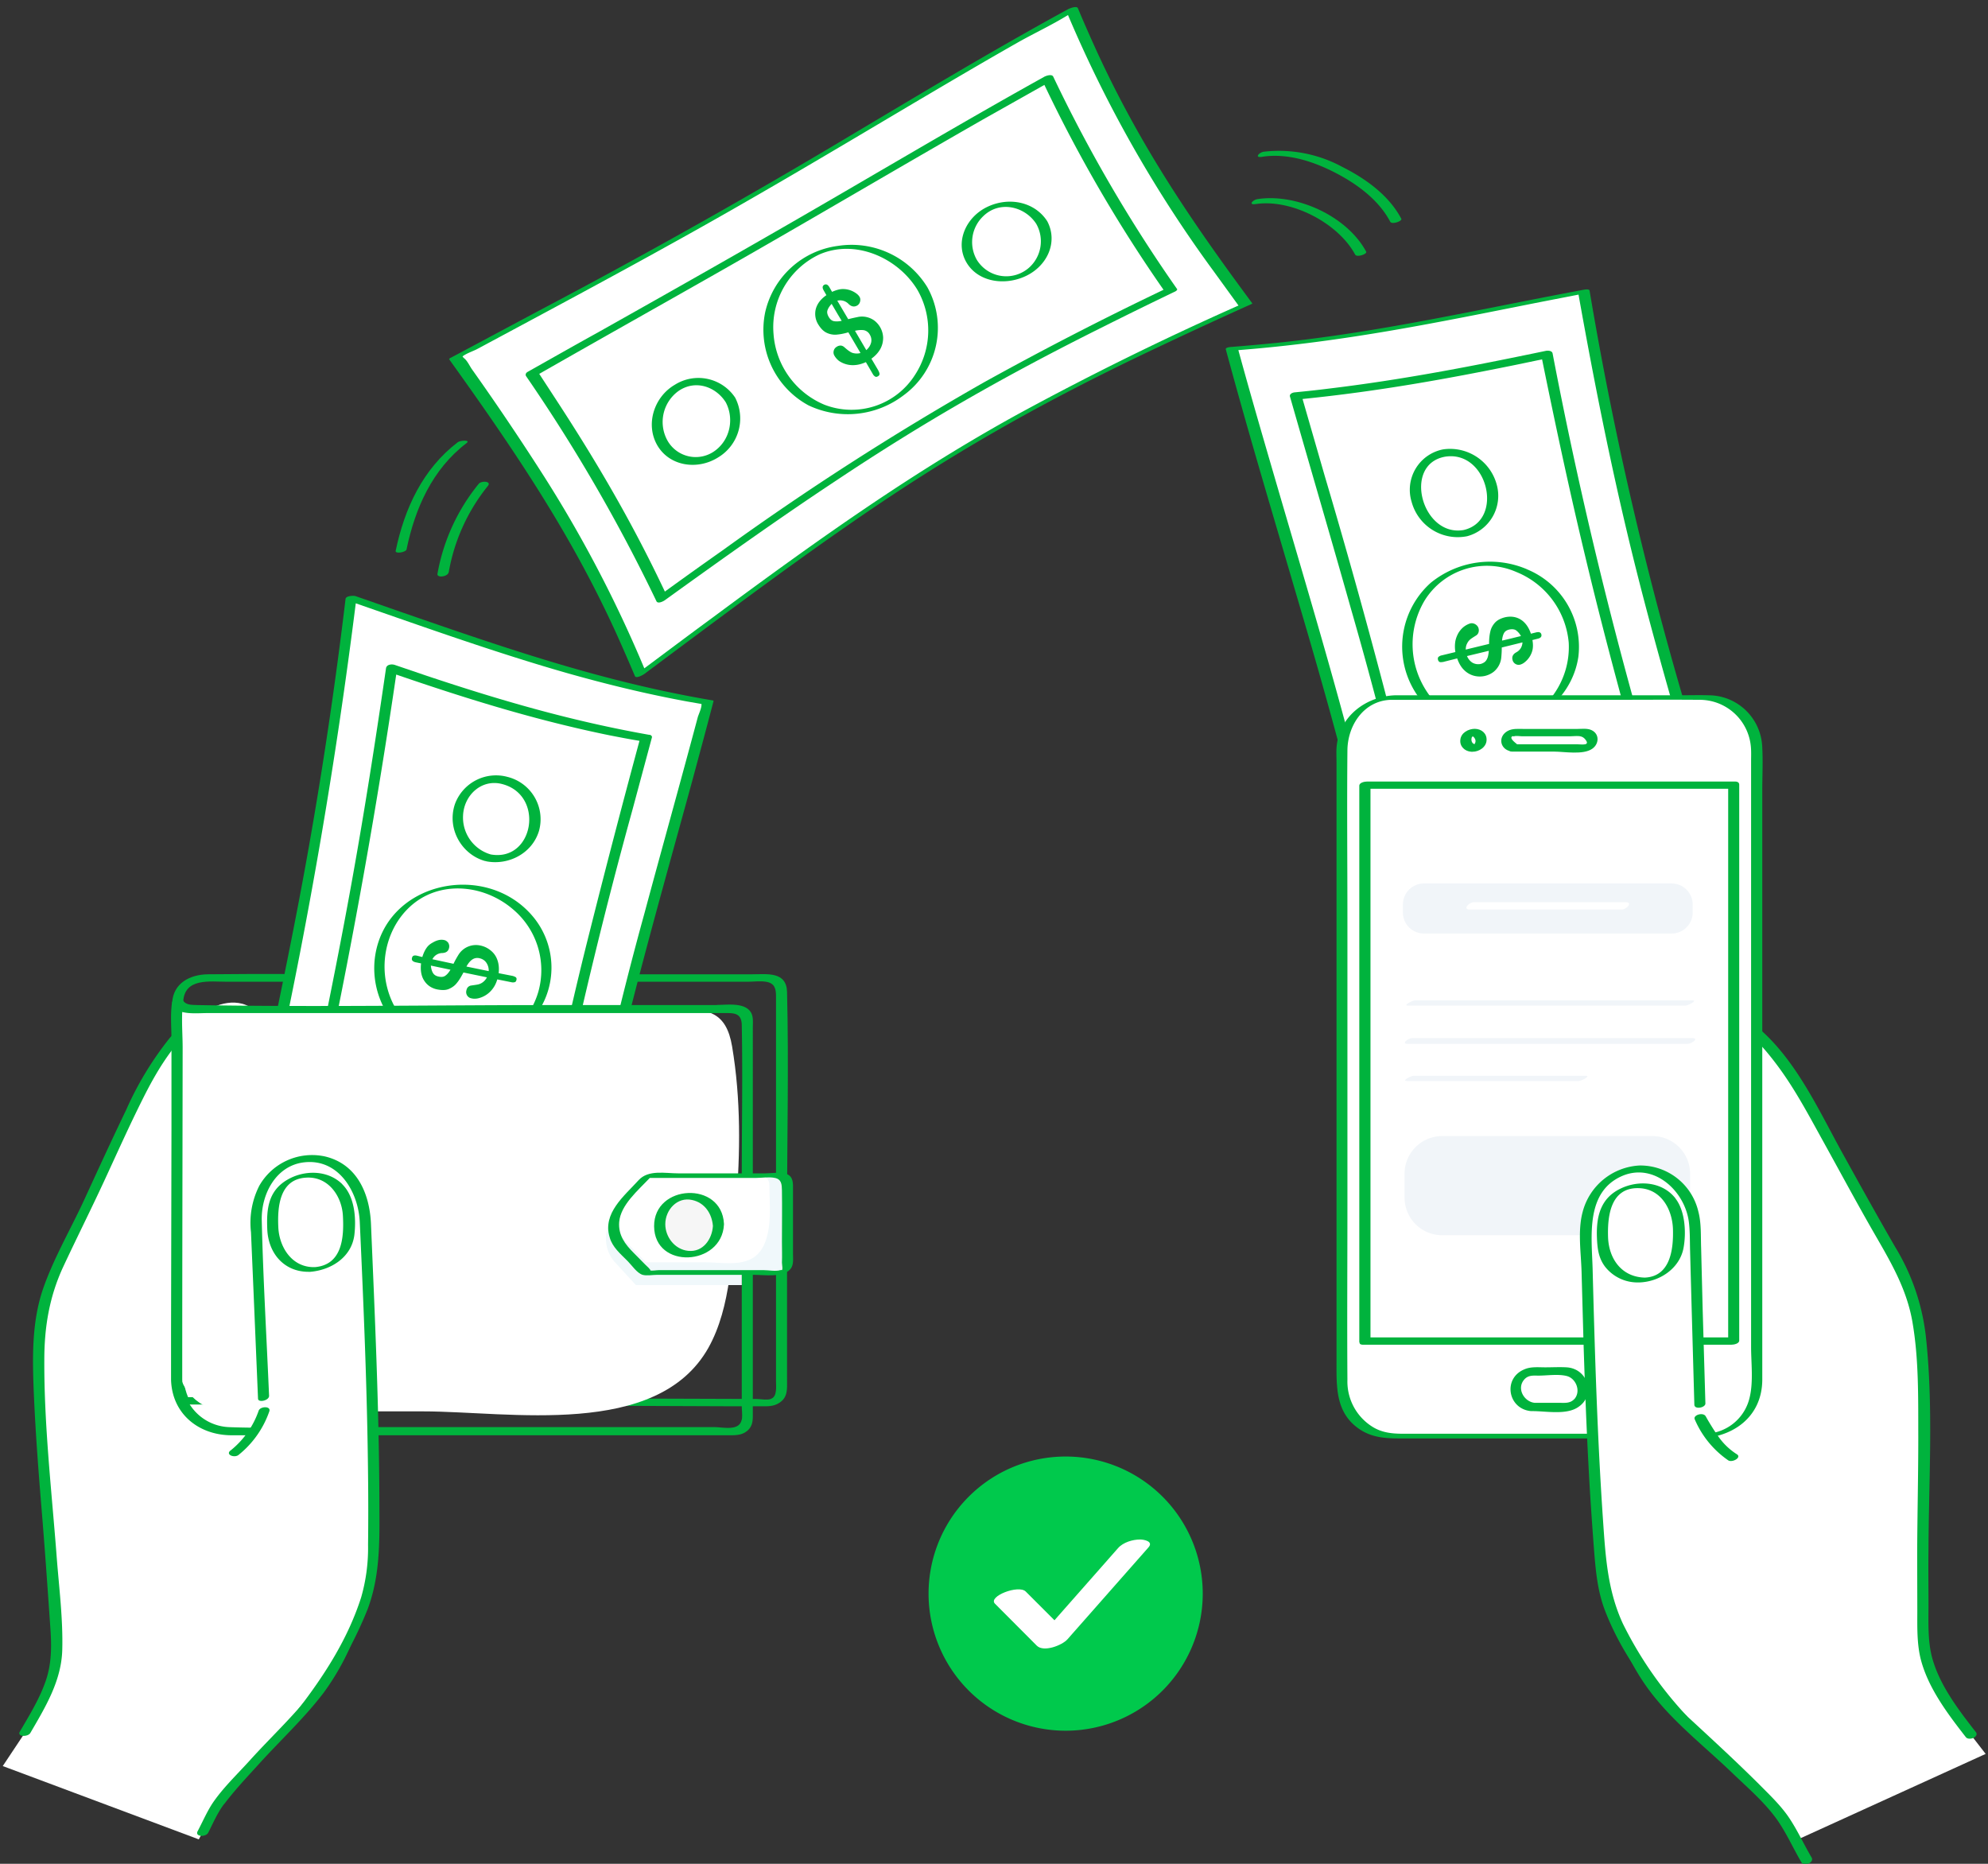 <svg xmlns="http://www.w3.org/2000/svg" xmlns:xlink="http://www.w3.org/1999/xlink" width="144" height="135" viewBox="0 0 144 135"><rect x="0" y="0" width="144" height="135" fill="#333333" stroke="none"/><defs><path id="1szda" d="M1467.22 1319.06c-9.28 4.2-16 7.56-22.73 11.8-6.67 4.16-13.34 9.2-21.1 14.96-3.51-8.53-7.74-15.05-13.36-22.91 9.02-4.84 15.7-8.37 22.53-12.36 6.8-3.91 13.75-8.28 22.1-12.85 3.53 8.47 7.48 14.49 12.56 21.36"/><path id="1szdb" d="M1467.7 1318.96c-4.46-6.02-8.12-11.42-11.28-18.3-.45-.99-.9-2-1.34-3.06-.08-.2-.6 0-.74.08-5.53 3.02-10.71 6.15-15.44 8.96a480.33 480.33 0 0 1-22.93 12.9l-6.31 3.37c-.02 0-.15.08-.12.12 4.95 6.9 8.89 12.8 12.1 19.85.45 1 .9 2.03 1.35 3.09.08.2.57-.07.69-.16 5.14-3.83 10.06-7.52 14.63-10.69 7.28-5.07 13.92-8.9 22.8-13.08a364 364 0 0 1 6.57-3.03c.02-.02.04-.04.03-.05m-16.96 8.03c-7.43 4.09-14.12 8.8-22.1 14.72-1.64 1.2-3.3 2.45-4.98 3.7a92 92 0 0 0-7.47-14.23 191.21 191.21 0 0 0-5.02-7.44c-.16-.23-.33-.61-.56-.79-.09-.07-.1-.13-.12-.13.23-.2.8-.4 1.03-.52 5.22-2.8 9.78-5.24 14.01-7.59 5.96-3.29 11.39-6.53 17.61-10.22 2.44-1.44 4.98-2.94 7.62-4.44 1.16-.65 2.42-1.24 3.59-1.96a91.9 91.9 0 0 0 10.56 18.57l1.79 2.47a220.3 220.3 0 0 0-15.96 7.86"/><path id="1szdc" d="M1461.81 1318c-14.57 6.9-23.63 12.7-36.88 22.34a117.88 117.88 0 0 0-9.4-16.26c14.18-7.88 23.35-13.41 37.38-21.36 2.7 5.7 5.54 10.39 8.9 15.28"/><path id="1szdd" d="M1462.25 1317.92a106.44 106.44 0 0 1-8.96-15.37c-.1-.2-.49-.07-.63 0-4.64 2.58-8.93 5.1-12.95 7.44-6.43 3.76-12.3 7.1-19.42 11.1-1.63.9-3.3 1.85-5.06 2.84-.13.07-.2.2-.12.32a120.98 120.98 0 0 1 9.44 16.3c.1.2.47.02.6-.07 4.37-3.15 8.48-6.07 12.4-8.66 6.24-4.16 12.09-7.53 19.36-11.15a335.14 335.14 0 0 1 5.22-2.56c.14-.08.16-.14.12-.2m-13.97 6.78a206.6 206.6 0 0 0-18.92 12.16c-1.38.97-2.78 1.97-4.2 3-2.34-4.95-4.88-9.31-7.9-13.93l-1.2-1.84c4.66-2.66 8.83-5 12.77-7.24 6.36-3.61 12.32-7.15 19.38-11.19l4.44-2.5a104.37 104.37 0 0 0 8.63 14.84 240.97 240.97 0 0 0-13 6.7"/><path id="1szde" d="M1443.8 1317.9a6.1 6.1 0 0 0-8.23-2.23 6.05 6.05 0 0 0-2.08 8.28 5.84 5.84 0 0 0 8.14 2.05 5.95 5.95 0 0 0 2.17-8.1"/><path id="1szdf" d="M1444.17 1317.8a6.44 6.44 0 0 0-6.47-2.99 6.23 6.23 0 0 0-5.27 4.79 6.23 6.23 0 0 0 3.13 6.76 6.65 6.65 0 0 0 6.88-.72 6.05 6.05 0 0 0 1.73-7.84m-7.44 8.52a6.02 6.02 0 0 1-3.7-5.14 5.82 5.82 0 0 1 3.3-5.74c2.62-1.16 5.72.24 7.12 2.55a5.89 5.89 0 0 1-.17 6.16 5.44 5.44 0 0 1-6.55 2.17"/><path id="1szdg" d="M1452.46 1313.13c-.76-1.3-2.53-1.74-3.93-.96-1.4.77-1.9 2.45-1.16 3.73.74 1.27 2.45 1.69 3.87.93 1.4-.75 1.97-2.4 1.22-3.7"/><path id="1szdh" d="M1452.86 1313.03c-.88-1.38-2.7-1.79-4.27-1.08-1.62.73-2.44 2.58-1.59 4.05.8 1.38 2.65 1.71 4.18 1.05 1.67-.72 2.48-2.5 1.68-4.02m-1.29 3.33a2.5 2.5 0 0 1-3.82-.55 2.59 2.59 0 0 1 .46-3.14c1.22-1.2 3.07-.69 3.86.56a2.56 2.56 0 0 1-.5 3.13"/><path id="1szdi" d="M1429.9 1325.97a2.77 2.77 0 0 0-3.86-.9 2.99 2.99 0 0 0-1.07 4 2.7 2.7 0 0 0 3.88.86 3 3 0 0 0 1.05-3.96"/><path id="1szdj" d="M1430.25 1325.8a3.2 3.2 0 0 0-4.37-.93c-1.51.88-2.15 2.88-1.26 4.4.89 1.51 2.91 1.8 4.4.86a3.29 3.29 0 0 0 1.23-4.33m-1.45 3.84a2.35 2.35 0 0 1-3.47-.76 2.77 2.77 0 0 1 .79-3.54c1.24-.88 2.74-.33 3.45.8.6 1.13.36 2.66-.77 3.5"/><path id="1szdk" d="M1437.07 1317.79l.2.35c.25-.11.47-.18.68-.2a1.62 1.62 0 0 1 1.04.29c.12.08.21.17.27.27.06.1.07.22.04.34a.45.45 0 0 1-.21.29c-.21.12-.42.08-.61-.1a.85.85 0 0 0-.83-.25l.79 1.34c.3-.08.56-.13.75-.17a1.53 1.53 0 0 1 1.13.26 1.63 1.63 0 0 1 .65 1.25c0 .28-.06.55-.2.81-.15.27-.36.5-.65.71l.47.8c.07.12.11.22.12.3 0 .06-.03.13-.11.17-.08.05-.15.06-.2.03a.46.46 0 0 1-.18-.19l-.5-.86c-.27.12-.52.19-.76.21a1.78 1.78 0 0 1-1.19-.3c-.14-.11-.25-.24-.33-.38a.45.45 0 0 1-.05-.35c.03-.13.11-.23.23-.3a.5.5 0 0 1 .28-.08c.1.01.18.05.25.11.16.14.29.25.39.31.1.07.2.12.34.14a1 1 0 0 0 .45-.02l-.88-1.5c-.33.1-.62.15-.87.17a1.4 1.4 0 0 1-.71-.14c-.23-.11-.42-.31-.6-.6a1.45 1.45 0 0 1-.18-1.11c.1-.38.35-.72.77-1.01l-.2-.35c-.1-.18-.1-.31.04-.4.14-.07.26-.02.37.16m.9 2.45c-.25-.4-.49-.82-.73-1.23-.15.16-.25.31-.3.46-.05.14-.02.3.09.49.1.17.22.27.36.3.15.03.34.03.57-.02m.97.72l.82 1.4c.2-.17.3-.36.35-.55a.76.76 0 0 0-.09-.56.63.63 0 0 0-.42-.33c-.18-.03-.4-.02-.66.04"/><path id="1szdl" d="M1406.45 1336.78c.62-2.97 1.87-5.8 4.34-7.68.33-.26-.46-.2-.63-.07-2.54 1.94-3.86 4.8-4.5 7.87-.05.24.75.11.8-.12"/><path id="1szdm" d="M1409.5 1338.47a13.7 13.7 0 0 1 2.83-6.26c.31-.37-.46-.4-.65-.17a14.24 14.24 0 0 0-2.99 6.51c-.07.34.74.22.8-.08"/><path id="1szdn" d="M1468.4 1308.36c1.88-.3 3.83.36 5.47 1.23 1.51.8 3.02 1.93 3.83 3.47.13.23.9-.05.8-.22-.9-1.7-2.58-2.9-4.27-3.75a9.64 9.64 0 0 0-5.7-1.1c-.34.06-.68.46-.12.37"/><path id="1szdo" d="M1467.96 1311.78c2.57-.39 5.97 1.37 7.2 3.66.12.23.89-.04.8-.21-1.38-2.57-5.03-4.24-7.87-3.81-.35.05-.7.45-.13.36"/><path id="1szdp" d="M1391.4 1430.23l1.31-2.46c2-2.44 4.18-4.72 6.33-7.02 7.96-8.53 3.8-22.14-.7-31.25-.94-1.88-2.74-3.98-3.31-5.97-.35-1.22.6-3 .95-4.2l.98-3.35c.66-2.27.28-4.48-1.62-5.89-1.36-1-3.05-.18-3.82.4-2.78 2.13-4.21 5.25-5.67 8.39l-3.28 7.03c-.88 1.9-2 3.73-2.43 5.8-.48 2.3-.34 4.7-.24 7.03.15 3.4.46 6.78.74 10.18.14 1.75.24 3.5.36 5.27.09 1.25.23 2.54-.06 3.78-.38 1.62-1.29 3.06-2.11 4.5l-1.63 2.45z"/><path id="1szdq" d="M1393.25 1427.66c.76-1 1.63-1.93 2.48-2.86 1.56-1.73 3.31-3.34 4.72-5.2a17.89 17.89 0 0 0 3.43-9.65c.25-3.7-.37-7.44-1.39-10.99a52.38 52.38 0 0 0-3.9-9.85c-.98-1.87-2.69-3.6-3.17-5.69-.22-.94.16-1.9.48-2.77.38-1.02.68-2.05 1-3.1.54-1.88 1.18-1.8.34-3.7-.67-1.54-2.14-2.77-3.88-2.48-1.68.29-3.01-.43-4.07.82a23.6 23.6 0 0 0-3.15 5.2c-1.07 2.22-2.1 4.47-3.13 6.71-.96 2.05-2.12 4.06-2.87 6.19-.88 2.52-.79 5.24-.68 7.87.12 2.67.32 5.34.54 8 .24 2.88.44 5.76.64 8.64.1 1.36.12 2.66-.33 3.96-.45 1.3-1.18 2.48-1.87 3.66-.23.39.58.41.76.1 1.1-1.89 2.25-3.78 2.31-6.02.06-2.21-.23-4.48-.4-6.68-.36-4.76-.92-9.54-.9-14.32 0-2.36.36-4.55 1.35-6.7.97-2.08 2-4.13 2.96-6.2.94-2.03 1.85-4.07 2.85-6.06.91-1.82 1.97-3.6 3.45-5.02.64-.62 1.36.77 2.23.52 1.32-.38 2.41.4 3.1 1.48 1.24 1.92.52 2.08-.07 4.08-.27.92-.52 1.83-.86 2.72-.3.83-.67 1.72-.68 2.62 0 1.76 1.49 3.55 2.38 4.95a42.28 42.28 0 0 1 4.29 9.7 35.59 35.59 0 0 1 1.91 10.58c.03 3.89-.87 7.81-3.2 10.99-1.43 1.94-3.25 3.6-4.87 5.4-.88.97-1.94 1.98-2.68 3.09-.4.62-.71 1.34-1.06 2-.2.4.6.43.77.1.36-.7.68-1.47 1.17-2.1z"/><path id="1szdr" d="M1434.01 1394.15v-9.4c0-5.3.13-10.6 0-15.9-.04-1.5-1.45-1.28-2.52-1.28h-27.08c-4.12 0-8.24-.05-12.36 0-1.29.02-2.5.64-2.58 2.06v9.33l-.03 17.27c0 .82.1 1.56.45 2.33.05.1.14.16.26.16l.4.01 11.24.04 20.57.06 7.62.03h2.05c.5 0 .99.04 1.42-.25.63-.4.56-1.03.56-1.66zm-1.17 4.18c-.29.1-.77 0-1.07 0l-6-.02-19.53-.06-14.62-.05h-1c-.6-1.45-.37-3.18-.37-4.77v-9.1l.02-9.75c0-1.66-.06-3.33 0-5 .08-1.77 1.92-1.47 3.18-1.47h37.69c.43 0 .92-.07 1.34 0 .66.1.73.54.73 1.07v27.84c0 .4.1 1.15-.37 1.3z"/><path id="1szds" d="M1392.9 1393c1.7-9.46 3.73-18.42 5.36-26.63a329.82 329.82 0 0 0 4.18-26.04c8.88 3.06 16.78 6.02 25.82 7.54-2.1 8-4.41 15.87-6.24 23.32a217.65 217.65 0 0 0-4.6 24.64c-8.35-1.14-15.8-2.55-24.52-2.83"/><path id="1szdt" d="M1428.61 1347.73c-7.97-1.35-14.93-3.76-22.61-6.42l-3.24-1.13c-.15-.05-.7-.03-.73.2a323.53 323.53 0 0 1-2.68 18.08c-1.55 8.76-3.6 17.72-5.58 27.77-.45 2.3-.89 4.62-1.29 6.92 0 .02 0 .04.03.05 0 .01.01.02.04.02 7.69.24 14.27 1.34 21.5 2.4l3.04.42c.13.02.66-.12.69-.33.9-6.64 1.83-12.08 2.94-17.28 1.73-8.13 4.02-16.1 6.39-24.75.53-1.97 1.07-3.95 1.57-5.88.01-.05-.01-.06-.07-.07m-1.07 1.23c-1.28 4.8-2.63 9.62-3.87 14.23a250.36 250.36 0 0 0-4.52 19.35 234.4 234.4 0 0 0-1.86 11.47c-.07.47-.2 1.01-.23 1.51-7.02-.97-13.55-2.15-20.63-2.59-1.01-.06-2.05-.12-3.12-.16 1.16-6.32 2.5-12.57 3.7-18.37a384.61 384.61 0 0 0 5.76-33.7c5.27 1.83 10.34 3.64 15.4 5.08 2.8.79 5.62 1.48 8.6 2.03l.92.16.12.02c.03.27-.2.73-.27.97"/><path id="1szdu" d="M1397.1 1389.4c1.67-8.15 3.24-15.4 4.58-22.28a438.55 438.55 0 0 0 3.68-21.7c6.25 2.15 12 3.93 18.43 5.05a564.51 564.51 0 0 0-5.15 20.1 271.9 271.9 0 0 0-3.93 20.92 151.04 151.04 0 0 0-17.61-2.08"/><path id="1szdv" d="M1424.05 1350.23c-5.65-1-10.74-2.48-16.14-4.28l-2.32-.79c-.21-.07-.59-.04-.63.25-.8 5.51-1.56 10.33-2.4 15.02-1.33 7.44-2.9 14.78-4.66 23.22a1233.54 1233.54 0 0 0-1.2 5.94c-.01.05.02.09.1.1.02.01.05.02.08.01 5.46.27 10.31.91 15.42 1.72l2.2.35c.2.04.55-.07.6-.35.82-5.47 1.64-10.14 2.56-14.6a355.17 355.17 0 0 1 5.17-21.23l1.39-5.17c.03-.1-.07-.18-.17-.2m-4.3 14.12a268.3 268.3 0 0 0-5.35 26.78 157.08 157.08 0 0 0-16.85-2c1.11-5.42 2.2-10.5 3.17-15.26a468.01 468.01 0 0 0 4.98-28c5.24 1.8 10.17 3.32 15.45 4.4.72.14 1.44.28 2.17.4a798.5 798.5 0 0 0-3.57 13.68"/><path id="1szdw" d="M1409.34 1373.05a6.22 6.22 0 0 0 7.1-4.66c.73-3.18-1.43-6.28-4.71-7.04a5.8 5.8 0 0 0-7.14 4.54 6.08 6.08 0 0 0 4.75 7.16"/><path id="1szdx" d="M1415.67 1363.47c-3.4-4.2-10.83-2.64-11.52 2.94a6.2 6.2 0 0 0 4.9 6.79c2.36.38 4.9-.48 6.5-2.35a5.77 5.77 0 0 0 .12-7.38m-6.03 9.44a5.96 5.96 0 0 1-4.6-4.4c-.58-2.3.23-4.8 2.06-6.17 2.1-1.56 5.05-1.18 7.03.5a5.76 5.76 0 0 1 1.86 6.01 5.74 5.74 0 0 1-6.35 4.06"/><path id="1szdy" d="M1407.06 1384.75c1.5.2 2.94-.99 3.24-2.59.3-1.6-.65-3.04-2.1-3.27-1.45-.23-2.91.88-3.24 2.52-.34 1.63.61 3.14 2.1 3.34"/><path id="1szdz" d="M1406.83 1384.97c1.5.13 3.17-.8 3.71-2.43.59-1.78-.43-3.56-2.08-3.83-1.4-.23-3 .62-3.66 2.13-.81 1.87.23 3.83 1.97 4.12.2.04.85-.37.6-.41a2.52 2.52 0 0 1-2.1-2.37c-.12-1.62 1.12-3.31 2.68-3.08 2.9.39 2.56 5.68-.65 5.44-.2-.02-.86.4-.47.44"/><path id="1szdA" d="M1412.37 1359.15c1.49.34 2.99-.61 3.35-2.14a2.94 2.94 0 0 0-2.16-3.48 2.7 2.7 0 0 0-3.35 2.15 2.97 2.97 0 0 0 2.16 3.47"/><path id="1szdB" d="M1413.75 1353.27a3.17 3.17 0 0 0-3.8 1.98c-.6 1.8.51 3.66 2.2 4.12h.04l.05.02c1.58.3 3.3-.56 3.8-2.2a3.16 3.16 0 0 0-2.29-3.92m-1.2 5.62a2.78 2.78 0 0 1-2.01-2.79c.05-1.5 1.34-2.7 2.83-2.31 3.11.8 2.3 5.65-.82 5.1"/><path id="1szdC" d="M1407.19 1366.22l.4.1c.08-.26.18-.48.3-.65.11-.17.27-.3.46-.4.15-.09.3-.15.44-.18a.9.9 0 0 1 .38 0c.12.02.22.1.3.2.06.11.09.23.06.36-.05.24-.2.36-.48.38a.82.82 0 0 0-.73.45l1.53.33c.14-.29.27-.51.37-.67a1.49 1.49 0 0 1 1.59-.65c.28.06.52.18.74.36.22.18.38.4.48.69.1.28.13.6.09.95l.92.18a.9.9 0 0 1 .3.1c.07.05.09.11.07.2-.02.1-.06.15-.12.17a.5.5 0 0 1-.27 0l-1-.2c-.08.28-.2.51-.35.7a1.82 1.82 0 0 1-1.03.67c-.18.04-.35.04-.5 0a.45.45 0 0 1-.3-.2.46.46 0 0 1-.06-.36c.02-.1.06-.2.13-.26a.4.4 0 0 1 .25-.11c.2-.03.37-.05.49-.08a.9.9 0 0 0 .33-.16 1 1 0 0 0 .29-.35l-1.7-.35c-.16.3-.31.56-.47.75-.15.2-.35.34-.58.44-.23.1-.5.1-.83.04-.42-.08-.74-.3-.95-.62-.22-.32-.3-.75-.24-1.27l-.4-.08c-.2-.05-.3-.15-.26-.3.03-.17.14-.22.35-.18m2.44 1.02l-1.42-.3c.02.22.07.4.15.53.08.14.22.23.43.27.2.04.35.02.47-.07.12-.08.25-.23.37-.43m1.16-.23l1.61.33a1 1 0 0 0-.18-.62.78.78 0 0 0-.48-.31.64.64 0 0 0-.53.09c-.15.1-.29.27-.42.5"/><path id="1szdD" d="M1389.88 1395.64l.03-25.56.08-.18.24.18h21.53l14.33-.01c2.21 0 3.52.22 3.94 2.73.64 3.81.6 7.7.28 11.54-.28 3.34-.33 7.31-2 10.29-3.72 6.59-14.42 4.6-20.65 4.6h-14.17c-2 0-3.61-1.6-3.61-3.59"/><path id="1szdE" d="M1428.92 1369.8h-12.07c-8.52 0-17.05.15-25.56 0-.38-.02-.86.02-1.06-.39-.14-.29-.73-.05-.77.21-.13.88-.04 1.82-.04 2.71v6.47l-.03 14.71v3.43c.07 2.47 2 4.01 4.37 4.02H1429.94c.44 0 .86-.03 1.22-.35.38-.35.37-.76.37-1.22V1371.44c0-.34.05-.74-.11-1.06-.42-.8-1.74-.59-2.5-.59zm1.8 30.04c-.17.84-1.35.53-1.96.53h-27.32c-2.62 0-5.26.1-7.87 0a3.53 3.53 0 0 1-3.37-3.49c0-8 .02-15.99.03-23.98 0-.85-.07-1.74-.03-2.6.56.15 1.3.08 1.79.08H1429.39c.71 0 1.32-.06 1.34.86.07 3.68 0 7.38 0 11.06v16.54c0 .3.06.7 0 1"/><path id="1szdF" d="M1430.73 1383.06h-7.58l-1.7 2.03a2.6 2.6 0 0 0 .06 3.3l1.55 1.69h7.67z"/><path id="1szdG" d="M1425.88 1382.16h-1.98l-1.84 2.03c-.84.92-.8 2.42.06 3.3l1.68 1.69h9.57c.37 0 .68-.34.68-.75v-5.52c0-.42-.3-.75-.68-.75h-5.46z"/><path id="1szdH" d="M1425.6 1382.16h-1.72l-1.61 1.82c-.73.82-.7 2.16.06 2.95l1.46 1.5h4.21c1.63 0 3.59.52 4.38-1.35.55-1.3.35-2.88.35-4.25 0-.37-.26-.67-.59-.67h-4.76z"/><path id="1szdI" d="M1434.44 1387.79v-4.57c0-.45.06-.99-.47-1.19-.44-.16-1.1-.04-1.55-.04h-6.28c-.97 0-2.17-.28-2.88.49-1.04 1.15-2.63 2.39-2.1 4.14.2.73.8 1.21 1.31 1.73.3.3.67.87 1.08.99.3.08.73 0 1.04 0h7.04c.73 0 2.04.21 2.6-.39.28-.3.21-.77.21-1.16m-.77 1.12l-.02.09c0-.01-.04-.02-.13 0-.33.1-.85 0-1.19 0h-7.62c-.17 0-.44.06-.62.02.12 0-.3-.37-.37-.44l-.82-.83c-.63-.63-1.12-1.28-1.05-2.23.1-1.24 1.37-2.3 2.22-3.2h7.7c.41 0 .94-.09 1.36 0 .49.1.5.49.51.9.02 1.24 0 2.49 0 3.74 0 .5.02 1 0 1.5 0 .12.05.38.03.45"/><path id="1szdJ" d="M1429.04 1385.74a2.13 2.13 0 1 1-4.26 0 2.13 2.13 0 0 1 4.26 0"/><path id="1szdK" d="M1429.44 1385.65v-.01c-.16-3.13-5.08-2.87-5.06.18.02 3.15 4.9 2.9 5.06-.12v-.05m-2.6 1.95c-.96-.1-1.65-1-1.65-1.93 0-1.03.86-2 1.95-1.75.92.2 1.43 1 1.5 1.88-.06.96-.72 1.92-1.8 1.8"/><path id="1szdL" d="M1395.43 1400.51c.43-.52.6-1.12.68-1.61.19-1.23-.11-2.72-.16-3.96l-.19-4.42-.21-5.1c-.1-2.4 1.58-4.4 3.75-4.5h.03c2.17-.09 4 1.77 4.1 4.16.1 2.19.2 4.38.28 6.56.25 5.85.42 11.71.34 17.56a11.54 11.54 0 0 1-1 4.84 22.5 22.5 0 0 1-2.6 4.84 5.34 5.34 0 0 1-4.07 2.25c-1.38-.04-2.63-.99-3.36-2.17a11.1 11.1 0 0 1-1.29-3.93 23.01 23.01 0 0 1-.44-6.33c.34-3.44 2.06-5.7 4.14-8.19"/><path id="1szdM" d="M1396.49 1398.1c-.18-4.23-.43-8.47-.53-12.7-.05-1.89 1.02-3.98 3.08-4.21 2.5-.28 3.92 2.15 4.02 4.32.28 6.11.54 12.23.6 18.35.02 1.68.02 3.36 0 5.04a12.9 12.9 0 0 1-.5 3.8c-.95 2.97-2.61 5.57-4.5 8.03-.3.38.46.43.65.18a28.35 28.35 0 0 0 4.33-7.38c.98-2.64.84-5.35.84-8.12-.03-6.6-.33-13.2-.61-19.79-.1-2.18-1.02-4.32-3.35-4.86a4.4 4.4 0 0 0-4.74 2.13 5.94 5.94 0 0 0-.6 3.36l.17 3.96.34 8.1c.01.31.81.14.8-.21"/><path id="1szdN" d="M1394.26 1402.4a6.96 6.96 0 0 0 2.24-3.15c.17-.42-.63-.4-.76-.08a6.36 6.36 0 0 1-2.01 2.87c-.44.3.2.58.53.36"/><path id="1szdO" d="M1401.8 1382.78c-1.06-1.05-2.77-1.05-4-.32-1.39.82-1.5 2.15-1.44 3.58.07 1.72 1.2 3.08 2.98 3.08a.6.6 0 0 0 .14 0c1.52-.13 2.99-1.06 3.19-2.68.14-1.21.02-2.78-.88-3.66m-1.97 6c-1.65.06-2.59-1.42-2.66-2.88-.07-1.45.07-3.5 2.02-3.6 1.61-.1 2.6 1.36 2.66 2.8.08 1.5-.04 3.51-2.02 3.68"/><path id="1szdP" d="M1479.43 1374.2a249.63 249.63 0 0 0-5.64-25.58c-2.2-8.04-4.97-16.85-7.57-26.35 9.06-.66 16.72-2.48 25.5-4.14a260.78 260.78 0 0 0 5.4 24.63c2 7.34 4.42 15.05 6.58 23.05-8.72 1.75-16 4.93-24.27 8.38"/><path id="1szdQ" d="M1499.59 1349.85a256.9 256.9 0 0 1-7.45-31.8c-.02-.14-.39-.07-.44-.06-7.66 1.43-14.59 3.05-22.18 3.84-1.09.11-2.2.21-3.33.3-.07 0-.44.04-.4.17 1.71 6.34 3.61 12.64 5.3 18.42 2.73 9.25 4.86 17.13 6.69 26.65.42 2.21.84 4.53 1.26 6.99.02.12.34.04.57-.1 7.15-2.99 13.69-5.82 20.92-7.61 1.04-.26 2.1-.5 3.2-.73.07-.01.43-.1.4-.2-1.42-5.31-3.06-10.75-4.54-15.87m-17.17 22.95l-2.62 1.1a272.51 272.51 0 0 0-3.6-17.66c-2.04-8.53-4.69-17.12-7.58-27.1-.65-2.24-1.3-4.51-1.92-6.78 7.8-.61 14.45-2.01 21.86-3.48l2.78-.54c1.2 6.73 2.32 12.19 3.54 17.32 1.92 8.07 4.28 15.76 6.75 24.37.55 1.92 1.1 3.86 1.62 5.77-7.5 1.55-13.83 4.08-20.83 7"/><path id="1szdR" d="M1481.93 1369.03a317.02 317.02 0 0 0-4.83-21.3c-1.79-6.77-3.9-13.92-6.24-22.05 6.4-.63 12.05-1.72 18.2-3a354.35 354.35 0 0 0 4.74 20.85c1.65 6.32 3.54 12.74 5.54 19.82-6.17 1.35-11.57 3.31-17.4 5.68"/><path id="1szdS" d="M1499.75 1363.26c-1.34-4.73-2.67-9.29-3.89-13.64a320.55 320.55 0 0 1-6.4-27.03c-.05-.2-.34-.2-.47-.18-5.37 1.12-10.4 2.1-15.84 2.75-.78.1-1.57.18-2.37.26-.14.01-.4.11-.34.31 1.56 5.45 3.07 10.59 4.42 15.38a312.03 312.03 0 0 1 6.7 28.08c.03.2.3.2.5.07 5.08-2.06 9.86-3.83 15.07-5.14.75-.19 1.5-.37 2.28-.54.14-.03.39-.15.34-.32m-15.72 4.65l-1.77.7c-1.05-5.3-2.05-9.93-3.14-14.44a512.2 512.2 0 0 0-6.17-22.72l-1.6-5.55c5.44-.55 10.32-1.43 15.48-2.48l1.87-.39c1.1 5.4 2.1 10.01 3.15 14.37 1.67 7 3.51 13.55 5.62 20.94l1.4 4.87a97.56 97.56 0 0 0-14.84 4.7"/><path id="1szdT" d="M1486.46 1349.63a6.01 6.01 0 0 0 4.39-7.17 6.3 6.3 0 0 0-7.35-4.49c-3.25.67-5.24 4-4.36 7.35a5.94 5.94 0 0 0 7.32 4.31"/><path id="1szdU" d="M1487.6 1338.23a6.8 6.8 0 0 0-6.96.98 6.2 6.2 0 0 0-1.42 7.4c1.4 2.79 4.38 3.81 7.17 3.15a.99.99 0 0 0 .2-.05c2.4-.73 4.37-2.61 4.74-5.15a6.07 6.07 0 0 0-3.74-6.33m-1.17 11.29a5.7 5.7 0 0 1-6.16-2.57 6.2 6.2 0 0 1-.07-6.45 5.3 5.3 0 0 1 6.62-2.08 6.1 6.1 0 0 1 3.82 5.13 5.9 5.9 0 0 1-4.2 5.97"/><path id="1szdV" d="M1489.26 1360.76a2.95 2.95 0 0 0 1.95-3.54 2.71 2.71 0 0 0-3.33-1.98c-1.44.41-2.31 1.98-1.95 3.53a2.62 2.62 0 0 0 3.33 2"/><path id="1szdW" d="M1489.3 1360.93c1.57-.55 2.74-2.08 2.28-3.81a2.98 2.98 0 0 0-3.74-2.03 3.24 3.24 0 0 0-2.27 3.81c.42 1.8 2.14 2.46 3.73 2.03.44-.11.35-.44-.08-.33-3.03.79-4.22-4.4-1.3-5.2 2.92-.82 4.27 4.15 1.3 5.2-.43.15-.35.49.08.33"/><path id="1szdX" d="M1483.08 1335.63c1.47-.3 2.36-1.8 1.98-3.38-.38-1.6-1.94-2.71-3.47-2.44-1.52.27-2.4 1.84-1.97 3.46.44 1.63 1.99 2.66 3.46 2.36"/><path id="1szdY" d="M1485.43 1332.16a3.5 3.5 0 0 0-3.9-2.61 2.98 2.98 0 0 0-2.28 3.8 3.46 3.46 0 0 0 4.02 2.49 3.03 3.03 0 0 0 2.16-3.68m-2.41 3.23c-3.01.53-4.45-4.75-1.35-5.31 3.1-.5 4.31 4.62 1.35 5.31"/><path id="1szdZ" d="M1488.4 1343.26l-.4.1c.05.26.05.5.01.7a1.6 1.6 0 0 1-.56.9.9.9 0 0 1-.33.18.44.44 0 0 1-.35-.05.45.45 0 0 1-.21-.29c-.06-.23.03-.42.27-.55.28-.15.43-.4.45-.72l-1.5.37c0 .32-.02.57-.04.77a1.52 1.52 0 0 1-.56 1 1.65 1.65 0 0 1-1.4.28 1.58 1.58 0 0 1-.73-.42c-.22-.21-.38-.5-.5-.84l-.91.23a.89.89 0 0 1-.33.04c-.07-.02-.12-.07-.15-.17-.02-.09-.01-.16.03-.2a.47.47 0 0 1 .24-.12l.99-.24a2.4 2.4 0 0 1 0-.8c.05-.24.14-.45.25-.63.12-.18.25-.32.4-.43.14-.1.3-.18.45-.22.11-.02.23 0 .35.07.11.07.2.17.23.3a.5.5 0 0 1-.01.3.4.4 0 0 1-.17.21c-.19.12-.32.2-.42.28a.89.89 0 0 0-.23.3c-.06.11-.1.26-.1.44l1.69-.41c0-.35.03-.64.09-.89.05-.24.17-.46.33-.64.17-.19.42-.32.74-.4.41-.09.79-.04 1.12.16.33.2.59.55.75 1.03l.4-.1c.2-.04.32 0 .36.16.03.15-.05.25-.25.3m-3.56.88l-1.58.38c.1.23.25.4.43.5.19.09.37.11.57.07.2-.06.35-.16.43-.32.09-.15.13-.37.15-.63m.96-.74c.46-.1.91-.22 1.37-.33a1.3 1.3 0 0 0-.35-.41c-.13-.09-.3-.1-.5-.06-.18.04-.31.13-.38.26s-.12.3-.14.54"/><path id="1szdaa" d="M1507.02 1430.33l-1.47-2.36c-2.17-2.3-4.5-4.42-6.8-6.57-8.54-7.95-5.33-21.82-1.48-31.22.8-1.95 2.46-4.17 2.89-6.19.26-1.24-.8-2.95-1.25-4.13l-1.2-3.27c-.83-2.21-.6-4.44 1.2-5.98 1.29-1.1 3.03-.4 3.83.14 2.93 1.92 4.57 4.93 6.25 7.96l3.76 6.8c1 1.82 2.26 3.57 2.83 5.61.63 2.26.67 4.66.73 6.99.09 3.4 0 6.8-.03 10.2-.03 1.77 0 3.53 0 5.29 0 1.25-.05 2.55.33 3.77.5 1.6 1.5 2.97 2.42 4.33.09.13.8 1.06 1.8 2.34z"/><path id="1szdab" d="M1520.12 1422.46c-1.27-1.63-2.67-3.45-3.19-5.48-.3-1.21-.24-2.48-.24-3.72 0-1.35-.02-2.7 0-4.04.02-5.14.37-10.38-.2-15.5a15.9 15.9 0 0 0-2.22-6.41c-1.3-2.25-2.56-4.52-3.82-6.8-1.98-3.58-3.94-8.07-7.68-10.17-1.43-.8-3.15-.87-4.38.32a5.2 5.2 0 0 0-1.42 4.81c.41 2.22 1.55 4.34 2.39 6.42.38.95.55 1.78.22 2.76-.36 1.1-.95 2.13-1.5 3.14a43.83 43.83 0 0 0-3.85 10.31 36.15 36.15 0 0 0-1.24 11.08c.24 3.93 1.43 7.83 3.98 10.9 1.65 2 3.75 3.64 5.61 5.44 1.05 1 2.22 2.02 3.08 3.2.72 1 1.21 2.13 1.83 3.18.19.32.95.01.73-.36-.53-.9-.97-1.86-1.54-2.74-.63-.98-1.49-1.78-2.3-2.6-1.66-1.65-3.38-3.23-5.1-4.82a17 17 0 0 1-5.1-9.27c-1.38-6.98.55-14.42 3.1-20.92.71-1.83 1.75-3.46 2.58-5.24.34-.72.73-1.58.75-2.4.02-.89-.4-1.75-.75-2.55-.45-1-.82-2-1.2-3.03-.39-1.04-.85-2.08-.97-3.2-.22-2.09 1.11-5.04 3.63-4.3 1.86.53 3.4 2.32 4.5 3.81 1.26 1.71 2.25 3.6 3.28 5.46 1.19 2.15 2.35 4.31 3.57 6.44 1.22 2.12 2.42 4.1 2.85 6.54.48 2.74.42 5.6.43 8.38 0 2.83-.07 5.66-.08 8.49l.01 4.04c0 1.18-.04 2.4.25 3.56.54 2.09 1.96 3.96 3.26 5.63.23.3.99-.02.73-.36"/><path id="1szdac" d="M1477.93 1347.53h22.59c2.05 0 3.72 1.7 3.72 3.8v45.9c0 2.1-1.67 3.8-3.72 3.8h-22.6a3.76 3.76 0 0 1-3.72-3.8v-45.9c0-2.1 1.67-3.8 3.73-3.8"/><path id="1szdad" d="M1504.65 1372.76v-18.48c0-1.1.06-2.21-.01-3.3a3.9 3.9 0 0 0-3.9-3.62c-.68-.02-1.36 0-2.04 0h-20.51H1478.1c-2.17.06-4.15 1.56-4.29 3.83-.02.34 0 .68 0 1.02V1395.6c0 1.85-.09 3.74 1.68 4.93.9.6 1.88.66 2.9.66h21.48c2.57 0 4.76-1.5 4.78-4.24v-4.53zm-.91 25.44a3.38 3.38 0 0 1-3.4 2.65h-21.16c-.93 0-1.81.04-2.66-.44a3.86 3.86 0 0 1-1.92-3.46c-.03-4.2 0-8.38 0-12.57v-20.73c0-4.1-.04-8.2 0-12.31.02-1.82 1.2-3.58 3.13-3.65h15.57c2.26 0 4.51-.02 6.77 0a3.72 3.72 0 0 1 3.74 3.27c.05.38.03.78.03 1.16V1394.56c0 1.16.17 2.5-.1 3.64z"/><path id="1szdae" d="M1492.27 1349.88c-.3-.14-.73-.08-1.04-.08h-3.83c-.4 0-.85-.05-1.2.15-.68.38-.57 1.23.12 1.44.04.03.1.05.2.05h3.05c.74 0 2.11.26 2.77-.21.5-.35.53-1.08-.07-1.35m-1.04 1.03h-4.34c-.08-.08-.6-.43-.35-.58.04-.02.1.02.14 0 .14-.05.4 0 .55 0h3.52c.38 0 .78-.1 1.03.17.5.55-.23.41-.55.41"/><path id="1szdaf" d="M1483.83 1349.79c-.46 0-1 .28-1.05.79-.06.48.32.84.79.87h.1c.47 0 1-.34 1.01-.85.02-.49-.38-.8-.85-.81m-.2.57c.03 0 .06-.01.05-.02.09.03.2.2.2.33 0 .1-.03.15-.07.23-.14-.03-.22-.16-.23-.31 0-.09.01-.16.06-.23"/><path id="1szdag" d="M1490.48 1396.04c-.51-.03-1.03 0-1.55 0-.5 0-1.04-.06-1.5.14-1.6.65-1.21 2.88.47 3.03a.4.4 0 0 0 .06 0h.04c.95 0 2.34.27 3.2-.22 1.45-.82.87-2.85-.72-2.95m.55 2.3c-.3.33-.72.27-1.09.27h-1.78c-.77-.08-1.33-1.05-.74-1.7.29-.32.66-.27 1.02-.27.63 0 1.43-.13 2.05.03.67.17 1.05 1.11.54 1.68"/><path id="1szdah" d="M1502.72 1353.61h-26.71c-.16 0-.55.07-.55.3v40.26c0 .04 0 .06.02.09 0 .07.05.13.2.14h26.75c.15 0 .55-.07.55-.3V1353.83c0-.14-.12-.22-.26-.22zm-23.45 40.26h-3v-39.74h25.91V1393.87z"/><path id="1szdai" d="M1498.08 1364.62h-17.93c-.85 0-1.53-.68-1.53-1.52v-.58c0-.85.68-1.53 1.53-1.53h17.93c.84 0 1.53.68 1.53 1.53v.58c0 .84-.69 1.52-1.53 1.52"/><path id="1szdaj" d="M1483.46 1362.88h11.01c.35 0 .83-.53.29-.53h-11c-.36 0-.84.53-.3.53"/><path id="1szdak" d="M1478.98 1369.84h20.11c.18 0 .9-.38.51-.38h-20.11c-.18 0-.9.38-.51.38"/><path id="1szdal" d="M1478.98 1372.61h20.27c.28 0 .86-.42.32-.42h-20.27c-.28 0-.85.42-.32.42"/><path id="1szdam" d="M1478.89 1375.3h12.47c.18 0 .9-.38.51-.38h-12.47c-.19 0-.9.37-.51.37"/><path id="1szdan" d="M1481.46 1386.47a2.72 2.72 0 0 1-2.72-2.72v-1.74c0-1.5 1.22-2.72 2.72-2.72h15.24c1.5 0 2.72 1.22 2.72 2.72v1.74c0 1.5-1.22 2.72-2.72 2.72z"/><path id="1szdao" d="M1500.94 1400.95a3.25 3.25 0 0 1-.8-1.56c-.27-1.2-.07-2.72-.1-3.96-.05-1.47-.1-2.95-.13-4.43l-.14-5.1c-.07-2.39-1.89-4.28-4.06-4.22h-.03c-2.17.06-3.87 2.05-3.8 4.44l.17 6.56c.17 5.85.4 11.71.89 17.54.17 2.01.48 2.95 1.33 4.76a22.5 22.5 0 0 0 2.93 4.64 5.34 5.34 0 0 0 4.22 1.96c1.38-.13 2.55-1.16 3.2-2.39a11.1 11.1 0 0 0 1.02-4.01c.23-2.11.35-4.26 0-6.35-.58-3.4-2.46-5.54-4.7-7.88"/><path id="1szdap" d="M1500.53 1398.66l-.2-6.89-.11-4.4c-.03-.86.02-1.78-.2-2.61a4.32 4.32 0 0 0-4.26-3.34 4.5 4.5 0 0 0-4.12 3.36c-.37 1.37-.12 2.93-.08 4.33l.14 5.07c.1 3.22.22 6.44.4 9.66.1 1.83.23 3.67.37 5.51.12 1.47.25 2.9.78 4.29 1.16 3.02 3.07 5.59 5.2 7.99.21.24.97-.06.74-.33a27.72 27.72 0 0 1-4.64-6.7c-1.1-2.39-1.25-4.8-1.43-7.4-.42-6.11-.6-12.22-.76-18.33-.07-2.35-.52-5.55 2.16-6.7 2.28-.96 4.47 1.06 4.8 3.25.1.7.08 1.43.1 2.14l.11 4.04.2 7.14c0 .38.8.23.8-.08"/><path id="1szdaq" d="M1502.8 1402.33a4.72 4.72 0 0 1-1.4-1.38c-.24-.34-.46-.7-.67-1.05l-.17-.3c-.17-.34-.95-.11-.8.21a6.88 6.88 0 0 0 2.43 2.97c.3.18 1-.22.61-.45"/><path id="1szdar" d="M1498.36 1383.8c-.95-1.22-2.7-1.35-4.03-.68-1.4.7-1.7 2-1.66 3.44.03.8.09 1.53.6 2.2a2.99 2.99 0 0 0 2.4 1.13h.01a.8.8 0 0 0 .07 0c1.48-.05 2.93-1.02 3.2-2.52.2-1.1.11-2.67-.59-3.56m-2.22 5.73c-1.67-.04-2.6-1.35-2.66-2.91-.05-1.48.15-3.58 2.15-3.57 1.66 0 2.5 1.5 2.55 2.97.04 1.43-.17 3.43-2.04 3.51"/><path id="1szdas" d="M1464.12 1412.44a9.93 9.93 0 1 0-19.86-.02 9.93 9.93 0 0 0 19.86.02"/><path id="1szdat" d="M1459.58 1408.51c-.53 0-1.22.2-1.59.62l-4.61 5.23-2.08-2.08c-.51-.52-2.76.35-2.23.88l3.03 3.04c.5.5 1.84-.03 2.22-.46l5.87-6.66c.38-.43-.32-.57-.6-.57"/></defs><g><g transform="translate(-1377 -1297)"><g><g/></g><g><use fill="#fff" xlink:href="#1szda"/></g><g><use fill="#00b33d" xlink:href="#1szdb"/></g><g><use fill="#fff" xlink:href="#1szdc"/></g><g><use fill="#00b33d" xlink:href="#1szdd"/></g><g><use fill="#fff" xlink:href="#1szde"/></g><g><use fill="#00b33d" xlink:href="#1szdf"/></g><g><use fill="#fff" xlink:href="#1szdg"/></g><g><use fill="#00b33d" xlink:href="#1szdh"/></g><g><use fill="#fff" xlink:href="#1szdi"/></g><g><use fill="#00b33d" xlink:href="#1szdj"/></g><g><use fill="#00b33d" xlink:href="#1szdk"/></g><g><use fill="#00b33d" xlink:href="#1szdl"/></g><g><use fill="#00b33d" xlink:href="#1szdm"/></g><g><use fill="#00b33d" xlink:href="#1szdn"/></g><g><use fill="#00b33d" xlink:href="#1szdo"/></g><g><use fill="#fff" xlink:href="#1szdp"/></g><g><use fill="#00b33d" xlink:href="#1szdq"/></g><g><use fill="#00b33d" xlink:href="#1szdr"/></g><g><use fill="#fff" xlink:href="#1szds"/></g><g><use fill="#00b33d" xlink:href="#1szdt"/></g><g><use fill="#fff" xlink:href="#1szdu"/></g><g><use fill="#00b33d" xlink:href="#1szdv"/></g><g><use fill="#fff" xlink:href="#1szdw"/></g><g><use fill="#00b33d" xlink:href="#1szdx"/></g><g><use fill="#98f6b7" xlink:href="#1szdy"/></g><g><use fill="#637aa6" xlink:href="#1szdz"/></g><g><use fill="#fff" xlink:href="#1szdA"/></g><g><use fill="#00b33d" xlink:href="#1szdB"/></g><g><use fill="#00b33d" xlink:href="#1szdC"/></g><g><use fill="#fff" xlink:href="#1szdD"/></g><g><use fill="#00b33d" xlink:href="#1szdE"/></g><g><use fill="#f0f8fb" xlink:href="#1szdF"/></g><g><use fill="#f0f8fb" xlink:href="#1szdG"/></g><g><use fill="#fff" xlink:href="#1szdH"/></g><g><use fill="#00b33d" xlink:href="#1szdI"/></g><g><use fill="#f6f6f6" xlink:href="#1szdJ"/></g><g><use fill="#00b33d" xlink:href="#1szdK"/></g><g><use fill="#fff" xlink:href="#1szdL"/></g><g><use fill="#00b33d" xlink:href="#1szdM"/></g><g><use fill="#00b33d" xlink:href="#1szdN"/></g><g><use fill="#00b33d" xlink:href="#1szdO"/></g><g><use fill="#fff" xlink:href="#1szdP"/></g><g><use fill="#00b33d" xlink:href="#1szdQ"/></g><g><use fill="#fff" xlink:href="#1szdR"/></g><g><use fill="#00b33d" xlink:href="#1szdS"/></g><g><use fill="#fff" xlink:href="#1szdT"/></g><g><use fill="#00b33d" xlink:href="#1szdU"/></g><g><use fill="#98f6b7" xlink:href="#1szdV"/></g><g><use fill="#637aa6" xlink:href="#1szdW"/></g><g><use fill="#fff" xlink:href="#1szdX"/></g><g><use fill="#00b33d" xlink:href="#1szdY"/></g><g><use fill="#00b33d" xlink:href="#1szdZ"/></g><g><use fill="#fff" xlink:href="#1szdaa"/></g><g><use fill="#00b33d" xlink:href="#1szdab"/></g><g><use fill="#fff" xlink:href="#1szdac"/></g><g><use fill="#00b33d" xlink:href="#1szdad"/></g><g><use fill="#00b33d" xlink:href="#1szdae"/></g><g><use fill="#00b33d" xlink:href="#1szdaf"/></g><g><use fill="#00b33d" xlink:href="#1szdag"/></g><g><use fill="#00b33d" xlink:href="#1szdah"/></g><g><use fill="#f1f5f9" xlink:href="#1szdai"/></g><g><use fill="#fff" xlink:href="#1szdaj"/></g><g><use fill="#f1f5f9" xlink:href="#1szdak"/></g><g><use fill="#f1f5f9" xlink:href="#1szdal"/></g><g><use fill="#f1f5f9" xlink:href="#1szdam"/></g><g><use fill="#f1f5f9" xlink:href="#1szdan"/></g><g><use fill="#fff" xlink:href="#1szdao"/></g><g><use fill="#00b33d" xlink:href="#1szdap"/></g><g><use fill="#00b33d" xlink:href="#1szdaq"/></g><g><use fill="#00b33d" xlink:href="#1szdar"/></g><g><use fill="#00c94c" xlink:href="#1szdas"/></g><g><use fill="#fff" xlink:href="#1szdat"/></g></g></g></svg>